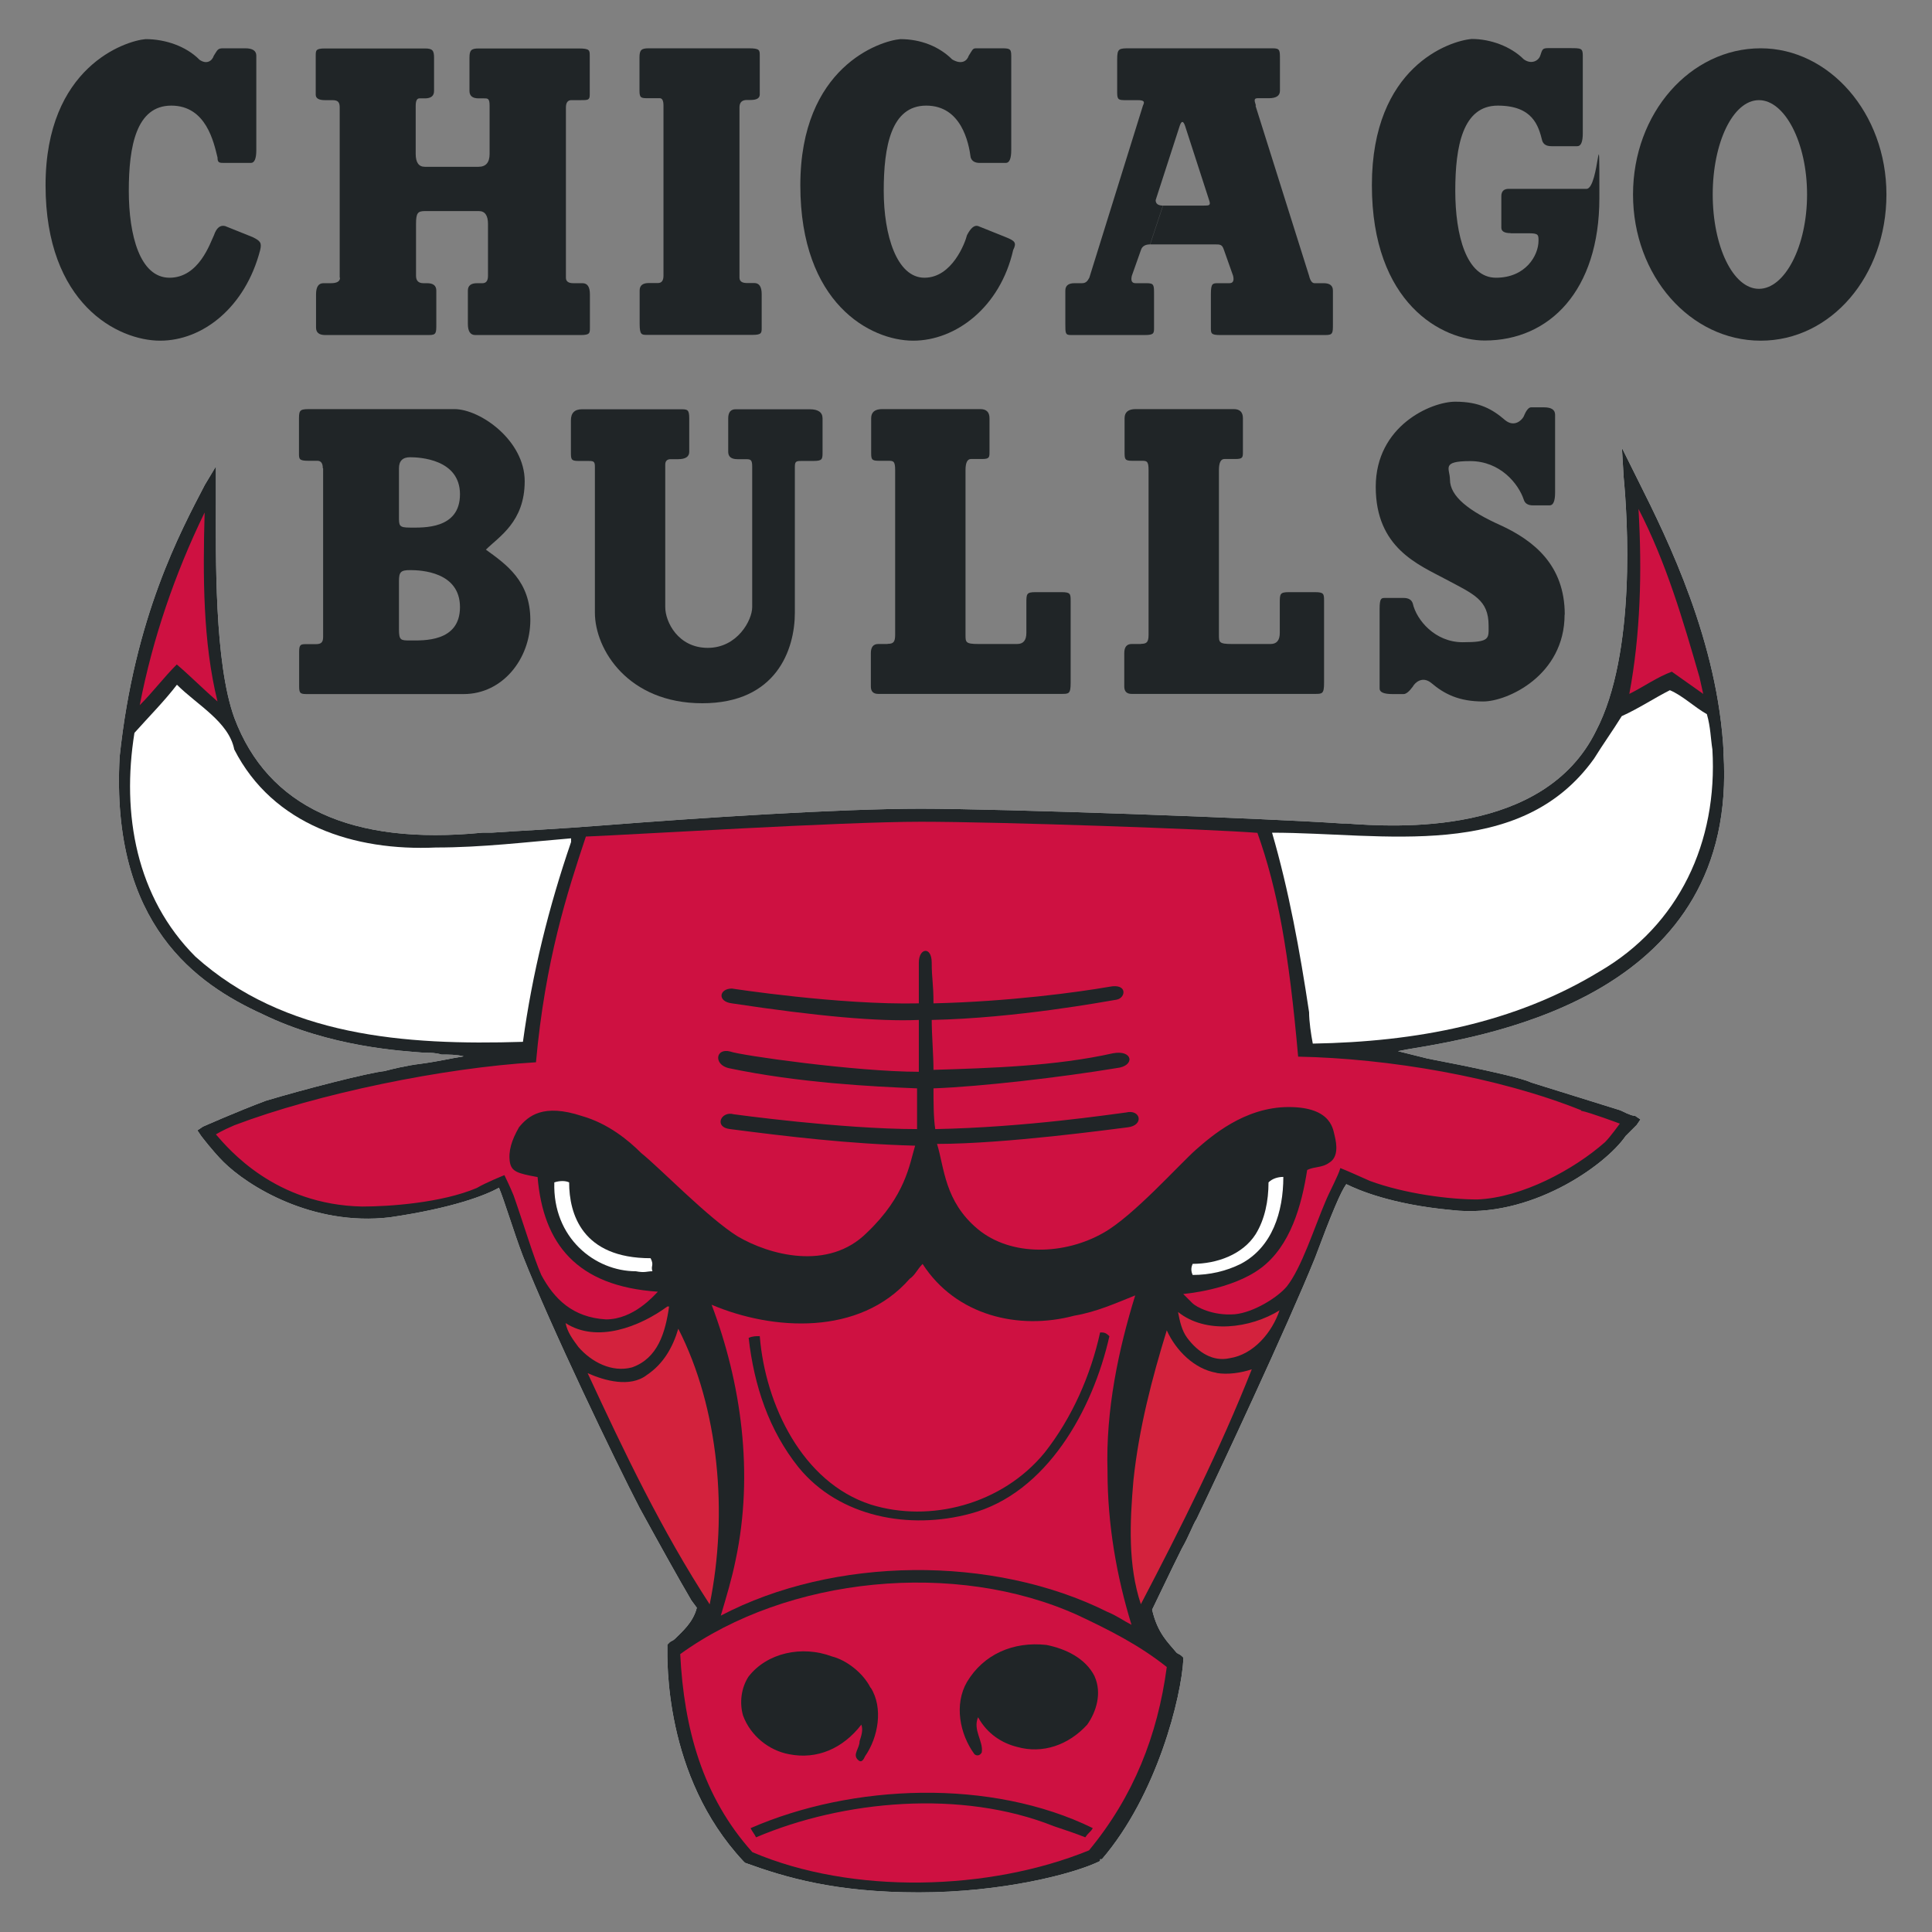 <svg xmlns="http://www.w3.org/2000/svg" id="Camada_1" viewBox="0 0 1200 1200"><rect x="0" y="0" width="1200" height="1200" fill="#808080" stroke="none"/><defs><style>      .st0 {        fill: #fff;      }      .st0, .st1, .st2, .st3 {        fill-rule: evenodd;      }      .st1 {        fill: #ce1141;      }      .st2 {        fill: #202527;      }      .st3 {        fill: #d3223d;      }    </style></defs><path class="st0" d="M1070.6,467.8c-3.4-68.9-34.5-132.2-52.9-168.9l-10.3-20.7,1.1,18.4c2.3,24.1,8,109.2-17.2,157.4-32.2,65.5-124.1,59.8-155.1,57.5h-2.3c-49.4-3.4-211.4-9.2-262-9.2s-137.9,5.7-196.5,10.3c-28.7,2.3-52.9,3.4-70.1,4.6h-5.7c-81.6,8-133.3-16.1-154-71.2-12.6-34.5-11.5-101.1-11.5-133.3v-23l-6.9,11.5c-14.9,28.7-43.7,81.6-52.9,168.9-5.7,104.6,48.3,141.3,88.5,159.7,42.5,20.7,87.3,23,101.1,24.1h1.1c2.3,0,5.7,0,9.2,1.1,4.6,0,9.2,0,13.8,1.1-6.9,1.1-17.2,3.4-26.4,4.6-9.2,1.1-18.4,3.4-23,4.6-10.3,1.1-50.6,11.5-73.5,18.4-18.4,6.9-39.1,16.1-39.1,16.1l-3.4,2.3,2.3,3.4s6.9,9.2,13.8,16.1c14.9,14.9,55.2,40.2,103.4,34.5,39.1-5.7,59.8-13.8,67.8-18.4,3.4,8,9.2,27.6,14.9,42.5,17.2,43.7,57.5,127.6,72.4,156.3,12.6,23,24.1,43.7,32.2,57.5l3.4,4.6c-2.3,9.2-9.2,14.9-13.8,19.5-1.1,1.1-2.3,1.1-3.4,2.3l-1.1,1.1v1.1c0,8-2.3,80.4,47.1,133.3l1.1,1.1h0c25.3,9.2,56.3,18.4,108,18.4s96.5-11.5,112.6-19.5v-1.1h1.1c34.5-40.2,49.4-101.1,50.6-124.1v-1.1l-1.1-1.1c-1.1-1.1-2.3-1.1-3.4-2.3-4.6-5.7-11.5-11.5-14.9-26.4,3.4-6.9,11.5-24.1,18.4-37.9,4.6-8,6.9-14.9,9.2-18.4,13.8-28.7,56.3-119.5,73.5-162,10.3-27.6,16.1-41.4,19.5-46,6.9,3.4,27.6,12.6,65.5,16.1,48.3,5.7,95.4-27.6,108-46,2.3-2.3,6.9-6.9,6.9-6.9l2.3-3.4-3.4-2.3c-1.1,0-2.3,0-9.2-3.4l-55.2-17.2c-6.9-3.4-40.2-10.3-64.4-14.9l-18.4-4.6,5.7-1.1c56.3-9.2,205.7-35.6,196.5-183.9h0Z"></path><path class="st2" d="M1070.6,467.8c-3.4-68.9-34.5-132.2-52.9-168.9l-10.3-20.7,1.1,18.4c2.3,24.1,8,109.2-17.2,157.4-32.2,65.5-124.1,59.8-155.1,57.5h-2.3c-49.4-3.4-211.4-9.2-262-9.2s-137.9,5.7-196.5,10.3c-28.7,2.3-52.9,3.4-70.1,4.6h-5.7c-81.6,8-133.3-16.1-154-71.2-12.6-34.5-11.5-101.1-11.5-133.3v-23l-6.9,11.5c-14.9,28.7-43.7,81.6-52.9,168.9-5.7,104.6,48.3,141.3,88.5,159.7,42.5,20.7,87.3,23,101.1,24.1h1.1c2.3,0,5.7,0,9.2,1.1,4.6,0,9.2,0,13.8,1.1-6.9,1.1-17.2,3.4-26.4,4.6-9.2,1.1-18.4,3.4-23,4.6-10.3,1.1-50.6,11.5-73.5,18.4-18.4,6.9-39.1,16.1-39.1,16.1l-3.4,2.3,2.3,3.4s6.9,9.2,13.8,16.1c14.9,14.9,55.2,40.2,103.4,34.5,39.1-5.7,59.8-13.8,67.8-18.4,3.4,8,9.2,27.6,14.9,42.5,17.2,43.7,57.5,127.6,72.4,156.3,12.6,23,24.1,43.7,32.2,57.5l3.4,4.6c-2.3,9.2-9.2,14.9-13.8,19.5-1.1,1.1-2.3,1.1-3.4,2.3l-1.1,1.1v1.1c0,8-2.3,80.4,47.1,133.3l1.1,1.1h0c25.3,9.2,56.3,18.4,108,18.4s96.5-11.5,112.6-19.5v-1.1h1.1c34.5-40.2,49.4-101.1,50.6-124.1v-1.1l-1.1-1.1c-1.1-1.1-2.3-1.1-3.4-2.3-4.6-5.7-11.5-11.5-14.9-26.4,3.4-6.9,11.5-24.1,18.4-37.9,4.6-8,6.9-14.9,9.2-18.4,13.8-28.7,56.3-119.5,73.5-162,10.3-27.6,16.1-41.4,19.5-46,6.9,3.4,27.6,12.6,65.5,16.1,48.3,5.7,95.4-27.6,108-46,2.3-2.3,6.9-6.9,6.9-6.9l2.3-3.4-3.4-2.3c-1.1,0-2.3,0-9.2-3.4l-55.2-17.2c-6.9-3.4-40.2-10.3-64.4-14.9l-18.4-4.6,5.7-1.1c56.3-9.2,205.7-35.6,196.5-183.9h0Z"></path><path class="st1" d="M127.1,318.5c-1.1,39.1-1.1,80.4,8,117.2-8-6.9-17.2-16.1-25.3-23-8,8-14.9,17.2-23,25.3,8-41.4,21.8-81.6,40.2-119.5h0Z"></path><path class="st1" d="M1055.6,420.7l2.3,10.3-19.5-13.8c-9.2,3.4-17.2,9.2-26.4,13.8,6.9-36.8,8-75.8,5.7-114.9,17.2,33.3,27.6,68.9,37.9,104.6h0Z"></path><path class="st1" d="M573,785c20.7,32.2,59.8,41.4,94.2,32.2,13.8-2.3,26.4-8,37.9-12.6-10.3,33.3-18.4,71.2-17.2,109.2,0,33.3,5.7,65.5,14.9,95.4-4.6-2.3-9.2-5.7-14.9-8-71.2-35.6-170.1-34.5-240.2,2.3,3.4-11.5,6.9-23,9.2-34.5,11.5-54,3.4-110.3-14.9-158.6,37.9,16.1,91.9,19.5,123-16.1,3.4-2.3,4.6-5.7,8-9.2h0Z"></path><path class="st3" d="M415.6,811.4c-2.3,16.1-6.9,32.2-23,37.9-12.6,3.4-25.3-3.4-33.3-12.6-3.4-4.6-6.9-9.2-8-14.9,19.5,12.6,46,2.3,63.2-10.3h1.1Z"></path><path class="st3" d="M794.8,813.7c-4.6,13.8-16.1,27.6-31,29.9-10.3,2.3-19.5-3.4-26.4-12.6-3.4-4.6-4.6-10.3-5.7-16.1,17.2,13.8,44.8,10.3,63.2-1.1h0Z"></path><path class="st3" d="M755.7,852.8c6.9,1.1,14.9,0,21.8-2.3-19.5,49.4-43.7,97.7-68.9,145.9-8-24.1-6.9-50.6-4.6-77,3.4-32.2,11.5-63.2,20.7-93.1,5.7,12.6,17.2,24.1,31,26.4h0Z"></path><path class="st3" d="M440.8,996.5h0c-29.9-46-52.9-94.2-75.8-143.6,10.3,4.6,26.4,9.2,36.8,1.1,10.3-6.9,16.1-17.2,19.5-28.7,25.3,49.4,31,114.9,19.5,171.2h0Z"></path><path class="st1" d="M724.7,1035.5c-5.7,42.5-20.7,80.4-48.3,113.8-62.1,25.3-147.1,27.6-209.1,1.1-31-34.5-42.5-77-44.8-123,66.7-48.3,171.2-58.6,247.1-24.1,19.5,9.2,37.9,18.4,55.2,32.2h0Z"></path><path class="st1" d="M982.1,689.6c-51.7-20.7-119.5-32.2-175.8-33.3-5.7-64.4-12.6-103.4-25.3-139-28.7-2.3-159.7-6.9-209.1-6.9s-178.1,8-208,9.2c-11.5,34.5-25.3,77-31,140.2-57.5,3.4-135.6,19.5-187.3,39.1-8,3.4-11.5,5.7-11.5,5.7,8,9.2,36.8,43.7,90.8,44.8,17.2,0,49.4-2.3,71.2-11.5,5.7-3.4,17.2-8,17.2-8,0,0,3.4,6.9,5.7,12.6,5.7,16.1,12.6,39.1,17.2,49.4,8,14.9,19.5,26.4,40.2,27.6,17.2,0,29.9-14.9,32.2-17.2-50.6-3.4-71.2-29.9-74.7-71.2-12.6-2.3-16.1-3.4-17.2-9.2-1.1-6.9,1.1-13.8,5.7-21.8,5.7-6.9,14.9-14.9,39.1-6.9,16.1,4.6,28.7,14.9,36.8,23,11.5,9.2,41.4,40.2,59.8,51.7,19.5,11.5,56.3,21.8,80.4-2.3,24.1-23,26.4-42.5,29.9-54-41.4-1.1-79.3-5.7-114.9-10.3-10.3-1.1-5.7-11.5,2.3-9.2,0,0,66.7,9.2,113.8,9.2v-25.3c-27.6-1.1-73.5-3.4-117.2-12.6-9.2-2.3-8-12.6,1.1-10.3,5.7,2.3,78.1,12.6,117.2,12.6v-32.2c-25.3,1.1-63.2-2.3-116.1-10.3-9.2-1.1-8-9.2,0-9.2,0,0,66.7,10.3,116.1,9.2v-25.3c0-9.2,8-10.3,8,0s1.1,12.6,1.1,25.3c47.1-1.1,89.6-6.9,109.2-10.3,11.5-2.3,10.3,6.9,4.6,8-6.9,1.1-62.1,11.5-114.9,12.6,0,9.2,1.1,21.8,1.1,31,35.6-1.1,75.8-2.3,111.5-10.3,12.6-2.3,13.8,8,2.3,9.2-34.5,5.7-83.9,11.5-113.8,12.6,0,8,0,18.4,1.1,25.3,56.3-1.1,109.2-9.2,118.4-10.3,9.2-2.3,11.5,8,1.1,9.2-9.2,1.1-75.8,10.3-118.4,10.3,4.6,14.9,4.6,35.6,25.3,52.9,20.7,17.2,54,16.1,78.1,2.3,18.4-10.3,47.1-42.5,57.5-51.7,9.2-8,29.9-26.4,57.5-26.4s27.6,14.9,28.7,18.4c1.1,4.6,2.3,12.6-3.4,16.1-4.6,3.4-9.2,2.3-13.8,4.6-3.4,21.8-10.3,47.1-28.7,60.9-18.4,13.8-48.3,16.1-48.3,16.1,0,0,4.6,4.6,5.7,5.7,2.3,2.3,12.6,8,26.4,6.9,11.5-1.1,26.4-10.3,32.2-17.2,9.2-11.5,17.2-36.8,24.1-52.9,2.3-5.7,8-16.1,9.2-20.7,5.7,2.3,8,3.4,18.4,8,21.8,8,49.4,11.5,66.7,11.5,27.6-1.1,59.8-18.4,79.3-35.6,3.4-3.4,9.2-11.5,9.2-11.5,0,0-18.4-6.9-24.1-8h0Z"></path><path class="st2" d="M679.9,1041.3c4.6,10.3,1.1,21.8-4.6,29.9-11.5,12.6-27.6,18.4-43.7,13.8-9.2-2.3-18.4-8-24.1-18.4-3.4,8,3.4,14.9,2.3,21.8-1.1,2.3-3.4,2.3-4.6,1.1-9.2-12.6-12.6-31-4.6-44.8,10.3-17.2,28.7-25.3,49.4-23,11.5,2.3,24.1,8,29.9,19.5h0Z"></path><path class="st2" d="M540.8,1048.2c8,12.6,4.6,31-3.4,42.5-1.1,2.3-2.3,4.6-4.6,2.3-3.4-3.4,1.1-6.9,1.1-11.5,1.1-3.4,2.3-6.9,1.1-10.3-11.5,14.9-27.6,21.8-44.8,18.4-12.6-2.3-24.1-11.5-28.7-24.1-2.3-8-1.1-17.2,3.4-24.1,11.5-14.9,33.3-19.5,51.7-12.6,9.2,2.3,19.5,10.3,24.1,19.5h0Z"></path><path class="st2" d="M678.7,1135.5c-1.1,2.3-2.3,2.3-4.6,5.7-5.7-2.3-12.6-4.6-19.5-6.9-57.5-23-131-16.1-185,6.9-1.1-2.3-2.3-3.4-3.4-5.7,63.2-27.6,149.4-31,212.6,0h0Z"></path><path class="st2" d="M689.1,829.8c-10.3,46-39.1,97.7-86.2,110.3-37.9,10.3-81.6,2.3-106.9-28.7-18.4-23-27.6-50.6-31-80.4,2.3-1.1,4.6-1.1,6.9-1.1,3.4,42.5,26.4,90.8,68.9,104.6,36.8,11.5,81.6,0,108-32.2,17.2-21.8,28.7-48.3,34.5-74.7,2.3,0,3.4,0,5.7,2.3h0Z"></path><path class="st2" d="M123.7,36.9c-8-8-20.7-12.6-33.3-12.6-12.6,1.1-62.1,17.2-62.1,90.8s44.8,96.5,71.2,96.5,52.9-20.7,62.1-56.3c1.1-4.6,0-5.7-4.6-8l-17.2-6.9q-4.6-1.1-6.9,5.7c-2.3,4.6-9.2,26.4-27.6,26.4s-25.3-26.4-25.3-54,4.6-52.9,26.4-52.9,26.4,23,28.7,32.2c0,3.4,1.1,3.4,4.6,3.4h16.1q3.4,0,3.4-8v-58.6q0-4.6-6.9-4.6h-13.8c-3.4,0-3.4,1.1-5.7,4.6-1.1,3.4-4.6,5.7-9.2,2.3h0Z"></path><path class="st2" d="M779.8,65.6l33.3,105.7q1.1,4.6,3.4,4.6h5.7q5.7,0,5.7,4.6v20.7c0,5.7,0,6.9-4.6,6.9h-65.5c-5.7,0-5.7-1.1-5.7-4.6v-20.7c0-6.9,1.1-6.9,4.6-6.9h6.9q3.4,0,2.3-4.6l-5.7-16.1c-1.1-3.4-2.3-3.4-5.7-3.4h-40.2l8-24.1h25.3c3.4,0,4.6,0,3.4-3.4l-14.9-46c-1.1-3.4-2.3-3.4-3.4,0l-14.9,46q0,3.4,4.6,3.4l-8,24.1q-4.6,0-5.7,3.4l-5.7,16.1q-1.1,4.6,2.3,4.6h6.9c4.6,0,4.6,1.1,4.6,6.9v20.7c0,3.4,0,4.6-5.7,4.6h-46c-3.4,0-3.4-1.1-3.4-6.9v-20.7q0-4.6,5.7-4.6h4.6c2.3,0,3.4-1.1,4.6-3.4l33.3-106.9c1.1-2.3,1.1-3.4-3.4-3.4h-6.9c-4.6,0-5.7,0-5.7-4.6v-20.7c0-6.9,1.1-6.9,8-6.9h88.5c4.6,0,4.6,1.1,4.6,6.9v19.5q0,4.6-6.9,4.6h-6.9c-2.3,0-2.3,1.1-1.1,4.6h0Z"></path><path class="st2" d="M938.4,144.9h11.5c5.7,0,5.7,1.1,5.7,4.6,0,9.2-8,23-26.4,23s-25.3-26.4-25.3-54,4.6-52.9,26.4-52.9,25.3,12.6,27.6,21.8q1.1,3.4,5.7,3.4h16.1q3.4,0,3.4-8v-48.3c0-4.6-1.1-4.6-8-4.6h-13.8c-3.4,0-3.4,1.1-4.6,4.6-1.1,3.4-5.7,5.7-10.3,2.3-8-8-20.7-12.6-32.2-12.6-13.8,1.1-62.1,17.2-62.1,90.8s43.7,96.5,70.1,96.5c40.2,0,71.2-31,71.2-88.5s0-5.7-8-5.7h-48.3q-4.6,0-4.6,4.6v19.5q0,3.4,5.7,3.4h0Z"></path><path class="st2" d="M1093.6,30c-43.7,0-79.3,40.2-79.3,90.8s35.6,90.8,79.3,90.8,78.1-40.2,78.1-90.8-35.6-90.8-78.1-90.8l-1.1,32.2c16.1,0,29.9,26.4,29.9,58.6s-13.8,58.6-29.9,58.6-28.7-26.4-28.7-58.6,12.6-58.6,28.7-58.6l1.1-32.2h0Z"></path><path class="st2" d="M211,172.5v-105.7c0-3.4-1.1-4.6-4.6-4.6h-4.6q-5.7,0-5.7-3.4v-24.1c0-3.4,0-4.6,5.7-4.6h62.1c4.6,0,5.7,1.1,5.7,5.7v20.7q0,4.6-5.7,4.6h-3.4q-2.3,0-2.3,4.6v29.9q0,8,5.7,8h33.3q6.9,0,6.9-8v-29.9c0-4.6-1.1-4.6-3.4-4.6h-3.4q-5.7,0-5.7-4.6v-20.7c0-4.6,1.1-5.7,5.7-5.7h62.1c6.9,0,6.9,1.1,6.9,4.6v24.1c0,3.4-1.1,3.4-5.7,3.4h-5.7q-3.4,0-3.4,4.6v105.7q0,3.4,4.6,3.4h5.7q4.6,0,4.6,6.9v20.7c0,3.4,0,4.6-5.7,4.6h-65.5q-4.6,0-4.6-6.9v-20.7q0-4.6,5.7-4.6h3.4q3.4,0,3.4-4.6v-32.2q0-8-5.7-8h-33.3c-4.6,0-5.7,1.1-5.7,8v32.2q0,4.6,4.6,4.6h2.3q5.7,0,5.7,4.6v20.7c0,5.7,0,6.9-4.6,6.9h-64.4q-5.7,0-5.7-4.6v-20.7q0-6.9,4.6-6.9h4.6q5.7,0,5.7-3.4h0Z"></path><path class="st2" d="M412.1,65.6q0-4.6-2.3-4.6h-6.9c-4.6,0-5.7,0-5.7-4.6v-20.7c0-4.6,1.1-5.7,5.7-5.7h62.1c6.9,0,6.9,1.1,6.9,4.6v24.1q0,3.4-5.7,3.4h-2.3q-4.6,0-4.6,4.6v105.7q0,3.4,4.6,3.4h4.6q4.6,0,4.6,6.9v20.7c0,3.4,0,4.6-5.7,4.6h-65.5c-3.4,0-4.6,0-4.6-6.9v-20.7q0-4.6,5.7-4.6h5.7q3.4,0,3.4-4.6v-105.7h0Z"></path><path class="st2" d="M591.4,36.9c-8-8-19.5-12.6-32.2-12.6-12.6,1.1-62.1,17.2-62.1,90.8s43.7,96.5,70.1,96.5,54-20.7,62.1-56.3c2.3-4.6,1.1-5.7-4.6-8l-17.2-6.9q-3.4-1.1-6.9,5.7c-1.1,4.6-9.2,26.4-26.4,26.4s-25.3-26.4-25.3-54,4.6-52.9,26.4-52.9,26.4,23,27.6,32.2q1.1,3.4,5.7,3.4h16.1q3.4,0,3.4-8v-58.6c0-4.6-1.1-4.6-6.9-4.6h-14.9c-2.3,0-2.3,1.1-4.6,4.6-1.1,3.4-4.6,5.7-10.3,2.3h0Z"></path><path class="st2" d="M200.7,290.9v104.6c0,3.4-1.1,4.6-4.6,4.6h-5.7c-3.4,0-4.6,0-4.6,4.6v21.8c0,4.6,1.1,4.6,5.7,4.6h96.5l-33.3-33.3c-5.7,0-6.9,0-6.9-6.9v-29.9c0-5.7,1.1-6.9,6.9-6.9v-26.4c-6.9,0-6.9-1.1-6.9-6.9v-29.9q0-6.9,6.9-6.9c5.7,0,31,1.1,31,23s-23,20.7-31,20.7v26.4c6.9,0,31,1.1,31,23s-23,20.7-31,20.7l33.3,33.3c24.1,0,41.4-21.8,41.4-46s-14.9-34.5-27.6-43.7c8-8,24.1-17.2,24.1-42.5s-27.6-44.8-43.7-44.8h-88.5c-6.9,0-8,0-8,5.7v21.8c0,3.4,0,4.6,5.7,4.6h5.7q3.4,0,3.4,4.6h0Z"></path><path class="st2" d="M493.7,289.7v90.8c0,23-11.5,56.3-57.5,56.3s-66.7-33.3-66.7-56.3v-90.8c0-3.4-1.1-3.4-4.6-3.4h-5.7c-4.6,0-4.6-1.1-4.6-5.7v-19.5q0-6.9,6.9-6.9h60.9c4.6,0,5.7,0,5.7,5.7v20.7q0,4.6-6.9,4.6h-4.6q-3.4,0-3.4,3.4v88.5c0,9.2,8,25.3,26.4,25.3s27.6-17.2,27.6-25.3v-87.3c0-4.6-1.1-4.6-4.6-4.6h-4.6q-5.7,0-5.7-4.6v-20.7q0-5.7,4.6-5.7h46q8,0,8,5.7v20.7c0,4.6,0,5.7-5.7,5.7h-6.9c-3.4,0-4.6,0-4.6,3.4h0Z"></path><path class="st2" d="M708.6,400h-5.7q-4.6,0-4.6,5.7v20.7q0,4.6,4.6,4.6h113.8c4.6,0,5.7,0,5.7-6.9v-50.6c0-4.6,0-5.7-5.7-5.7h-16.1c-5.7,0-5.7,1.1-5.7,6.9v18.4q0,6.9-5.7,6.9h-24.1c-8,0-8-1.1-8-5.7v-102.3q0-6.9,3.4-6.9h6.9c4.6,0,4.6-1.1,4.6-4.6v-20.7q0-5.7-5.7-5.7h-60.9q-6.9,0-6.9,5.7v20.7c0,4.6,0,5.7,4.6,5.7h5.7c3.4,0,4.6,0,4.6,5.7v102.3c0,4.6-1.1,5.7-4.6,5.7h0Z"></path><path class="st2" d="M971.8,381.7c0,37.9-35.6,54-50.6,54s-24.1-4.6-32.2-11.5c-5.7-4.6-10.3,0-11.5,2.3q-3.4,4.6-5.7,4.6h-6.9q-8,0-8-3.4v-49.4c0-6.9,1.1-6.9,3.4-6.9h11.5q4.6,0,5.7,3.4c2.3,10.3,13.8,24.1,31,24.1s16.1-2.3,16.1-10.3c0-16.1-9.2-19.5-26.4-28.7-17.2-9.2-43.7-19.5-43.7-57.5s34.5-52.9,49.4-52.9,23,4.6,31,11.5c5.7,4.6,10.3,0,11.5-2.3q2.3-5.7,4.6-5.7h8q6.9,0,6.9,4.6v48.3q0,8-3.4,8h-10.3q-4.6,0-5.7-3.4c-3.4-10.3-14.9-24.1-33.3-24.1s-12.6,4.6-12.6,11.5c0,10.3,11.5,19.5,32.2,28.7,19.5,9.2,39.1,24.1,39.1,55.2h0Z"></path><path class="st2" d="M551.2,400h-5.7q-4.6,0-4.6,5.7v20.7q0,4.6,4.6,4.6h113.8c4.6,0,5.7,0,5.7-6.9v-50.6c0-4.6,0-5.7-5.7-5.7h-16.1c-5.7,0-5.7,1.1-5.7,6.9v18.4q0,6.9-5.7,6.9h-24.1c-8,0-8-1.1-8-5.7v-102.3q0-6.9,3.4-6.9h6.9c4.6,0,4.6-1.1,4.6-4.6v-20.7q0-5.7-5.7-5.7h-60.9q-6.9,0-6.9,5.7v20.7c0,4.6,0,5.7,4.6,5.7h5.7c3.4,0,4.6,0,4.6,5.7v102.3c0,4.6-1.1,5.7-4.6,5.7h0Z"></path><path class="st0" d="M145.5,465.5c24.1,47.1,74.7,63.2,125.3,60.9,28.7,0,56.3-3.4,83.9-5.7v2.3c-13.8,40.2-24.1,81.6-29.9,124.1-73.5,2.3-148.2-3.4-203.4-52.9-36.8-36.8-46-88.5-37.9-139,9.2-10.3,18.4-19.5,26.4-29.9,12.6,12.6,32.2,23,35.6,40.2h0Z"></path><path class="st0" d="M1060.2,443.7c2.3,8,2.3,14.9,3.4,21.8,3.4,57.5-20.7,109.2-70.1,137.9-52.9,32.2-113.8,43.7-178.1,44.8-1.1-5.7-2.3-13.8-2.3-19.5-5.7-37.9-12.6-75.8-23-111.5,69,0,154,18.4,200-46,5.7-9.2,11.5-17.2,17.2-26.4,10.3-4.6,20.7-11.5,29.9-16.1,8,3.4,14.9,10.3,23,14.9h0Z"></path><path class="st0" d="M797.1,731c0,21.8-6.9,43.7-26.4,54-9.2,4.6-19.5,6.9-29.9,6.9-1.1-2.3-1.1-4.6,0-6.9,14.9,0,31-5.7,39.1-18.4,5.7-9.2,8-20.7,8-32.2,2.3-2.3,5.7-3.4,9.2-3.4h0Z"></path><path class="st0" d="M405.2,789.6c-3.4,0-4.6,1.1-10.3,0-25.3,0-51.7-20.7-50.6-55.2,3.4-1.1,6.9-1.1,9.2,0,0,19.5,8,47.1,50.6,47.1,2.3,4.6,0,4.6,1.1,8h0Z"></path></svg>